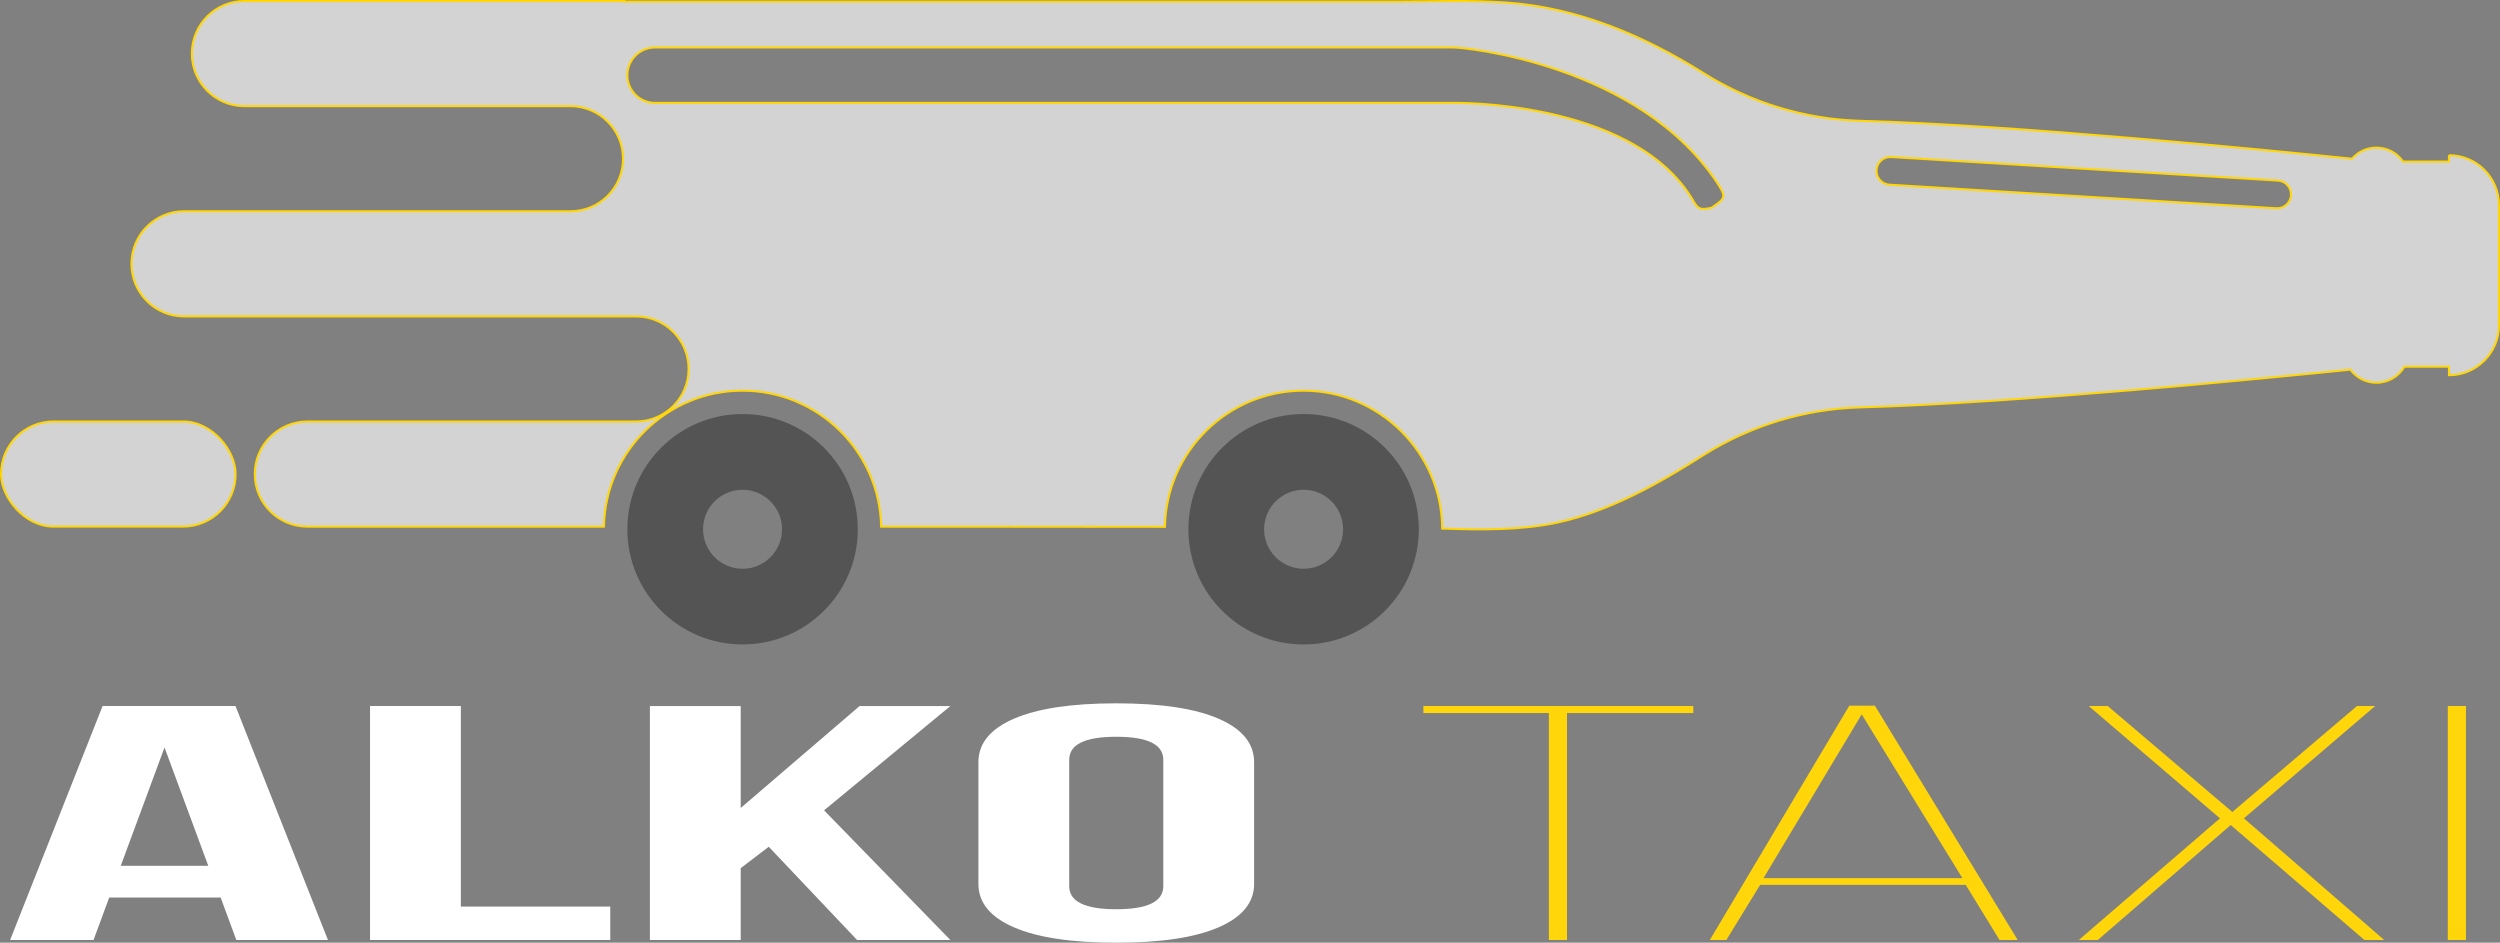 <?xml version="1.0" encoding="UTF-8"?>
<svg id="_Слой_2" data-name="Слой 2" xmlns="http://www.w3.org/2000/svg" viewBox="0 0 1201 452.86">
  <rect x="0" y="0" width="1201" height="452.86" fill="#808080" stroke="none"/>
  <defs>
    <style>
      .cls-1 {
        fill: #fff;
      }

      .cls-2 {
        fill: #d3d3d3;
        stroke: #ffd60a;
        stroke-miterlimit: 10;
      }

      .cls-3 {
        fill: #ffd60a;
      }

      .cls-4 {
        fill: #545454;
      }
    </style>
  </defs>
  <g id="Layer_1" data-name="Layer 1">
    <g>
      <path class="cls-2" d="m1176.48,74.53v3.08h-22.04c-2.81-4.04-7.49-6.69-12.79-6.69-4.68,0-8.87,2.07-11.73,5.33-39.66-4.08-161.43-16.16-236.07-18.2-26.7-.73-52.7-8.64-75.34-22.83-29.13-18.26-60.58-31.62-95.19-34.02-17.53-1.23-35.35-.46-52.92-.46h-370.56v-.24H117.42c-6.98,0-13.29,2.82-17.86,7.39s-7.39,10.89-7.39,17.86c0,13.94,11.3,25.25,25.25,25.25h156.64c13.94,0,25.25,11.31,25.25,25.25,0,6.96-2.82,13.29-7.39,17.86-4.57,4.57-10.89,7.39-17.86,7.39H88.41c-6.98,0-13.29,2.82-17.86,7.39-4.57,4.57-7.39,10.89-7.39,17.86,0,13.94,11.3,25.25,25.25,25.25h217.15c13.94,0,25.25,11.31,25.25,25.25,0,6.96-2.82,13.29-7.39,17.86s-10.89,7.39-17.86,7.39h-157.9c-6.98,0-13.29,2.82-17.86,7.39-4.57,4.57-7.39,10.89-7.39,17.86,0,13.94,11.3,25.25,25.25,25.25h142.47c.69-36.13,30.29-65.32,66.58-65.32s65.91,29.2,66.59,65.32h47.37c29.66,0,59.32.04,88.97.08.64-36.17,30.27-65.4,66.58-65.4s66.41,29.69,66.61,66.25c18.8.63,37.9.86,55.38-2.9,25-5.37,48.92-18.89,70.29-32.5,22.64-14.19,48.64-22.1,75.34-22.83,74.17-2.04,194.86-13.96,235.29-18.13,2.85,3.81,7.38,6.3,12.51,6.3,5.74,0,10.74-3.12,13.46-7.73h21.38v4.12c13.26,0,24.02-10.76,24.02-24.02v-57.65c0-13.26-10.76-24.02-24.02-24.02Zm-354.34,25.31c-7.27,1.55-6.51-.31-10.6-6.44-30.14-45.22-112.31-43.97-113.08-43.96h-383.76c-7.36,0-13.32-5.96-13.32-13.32s5.96-13.32,13.32-13.32h383.57c4.91-.05,89.57,7.98,127.27,65.94,4.05,6.23,2.75,6.95-3.4,11.09Zm278.44-6.03c-.21,3.67-3.38,6.47-7.04,6.24l-185.82-11.32c-3.53-.22-6.26-3.15-6.26-6.65,0-.14,0-.27.01-.41.23-3.68,3.39-6.47,7.05-6.24l185.82,11.32c3.67.23,6.46,3.36,6.23,7.05Z"/>
      <path class="cls-4" d="m626.24,198.9c-30.57,0-55.34,24.79-55.34,55.36s24.77,55.34,55.34,55.34,55.35-24.77,55.35-55.34-24.79-55.36-55.35-55.36Zm0,74.34c-10.47,0-18.97-8.51-18.97-18.98s8.49-18.98,18.97-18.98,18.98,8.49,18.98,18.98-8.49,18.98-18.98,18.98Z"/>
      <path class="cls-4" d="m356.72,198.9c-30.14,0-54.65,24.1-55.32,54.07-.02.43-.02.86-.02,1.28,0,30.57,24.77,55.34,55.34,55.34s55.36-24.77,55.36-55.34c0-.43,0-.86-.02-1.28-.67-29.97-25.19-54.07-55.33-54.07Zm0,74.34c-10.47,0-18.97-8.51-18.97-18.98,0-.43.01-.86.04-1.28.65-9.89,8.88-17.7,18.92-17.7s18.28,7.81,18.94,17.7c.03.43.04.86.04,1.28,0,10.47-8.49,18.98-18.98,18.98Z"/>
      <rect class="cls-2" x=".5" y="202.48" width="112.69" height="50.49" rx="25.25" ry="25.25"/>
    </g>
    <g>
      <path class="cls-1" d="m113.13,339.17l44.42,112.41h-44.02l-7.53-20.39h-53.54l-7.53,20.39H4.86l44.42-112.41h63.85Zm-34.1,19.91l-21.02,56.85h42.04l-21.02-56.85Z"/>
      <path class="cls-1" d="m177.77,451.58v-112.41h43.62v96.35h71.78v16.06h-115.4Z"/>
      <path class="cls-1" d="m411.74,451.58l-42.43-44.8-13.48,10.28v34.53h-43.62v-112.41h43.62v48.98l57.11-48.98h43.62l-60.68,50.1,60.68,62.31h-44.81Z"/>
      <path class="cls-1" d="m470.03,424.6v-58.45c0-8.99,5.68-15.95,17.05-20.88,11.36-4.92,27.76-7.39,49.17-7.39s37.8,2.46,49.17,7.39c11.36,4.92,17.05,11.88,17.05,20.88v58.45c0,8.99-5.69,15.95-17.05,20.88-11.37,4.93-27.76,7.39-49.17,7.39s-37.81-2.46-49.17-7.39c-11.37-4.92-17.05-11.88-17.05-20.88Zm43.62-59.58v60.7c0,7.39,7.53,11.08,22.6,11.08s22.6-3.69,22.6-11.08v-60.7c0-7.39-7.53-11.08-22.6-11.08s-22.6,3.69-22.6,11.08Z"/>
      <path class="cls-3" d="m752.79,451.58h-8.72v-109.04h-60.28v-3.37h129.68v3.37h-60.68v109.04Z"/>
      <path class="cls-3" d="m944.33,425.08h-98.75l-16.26,26.5h-7.93l67.02-112.57h12.29l68.61,112.57h-8.72l-16.26-26.5Zm-49.97-81.9l-47.19,78.69h95.57l-48.38-78.69Z"/>
      <path class="cls-3" d="m1135.87,451.58l-64.24-55.24-63.85,55.24h-9.12l67.81-58.45-63.05-53.96h9.12l59.88,50.91,59.88-50.91h8.72l-63.05,53.96,67.42,58.45h-9.52Z"/>
      <path class="cls-3" d="m1175.92,339.17h8.72v112.41h-8.72v-112.41Z"/>
    </g>
  </g>
</svg>